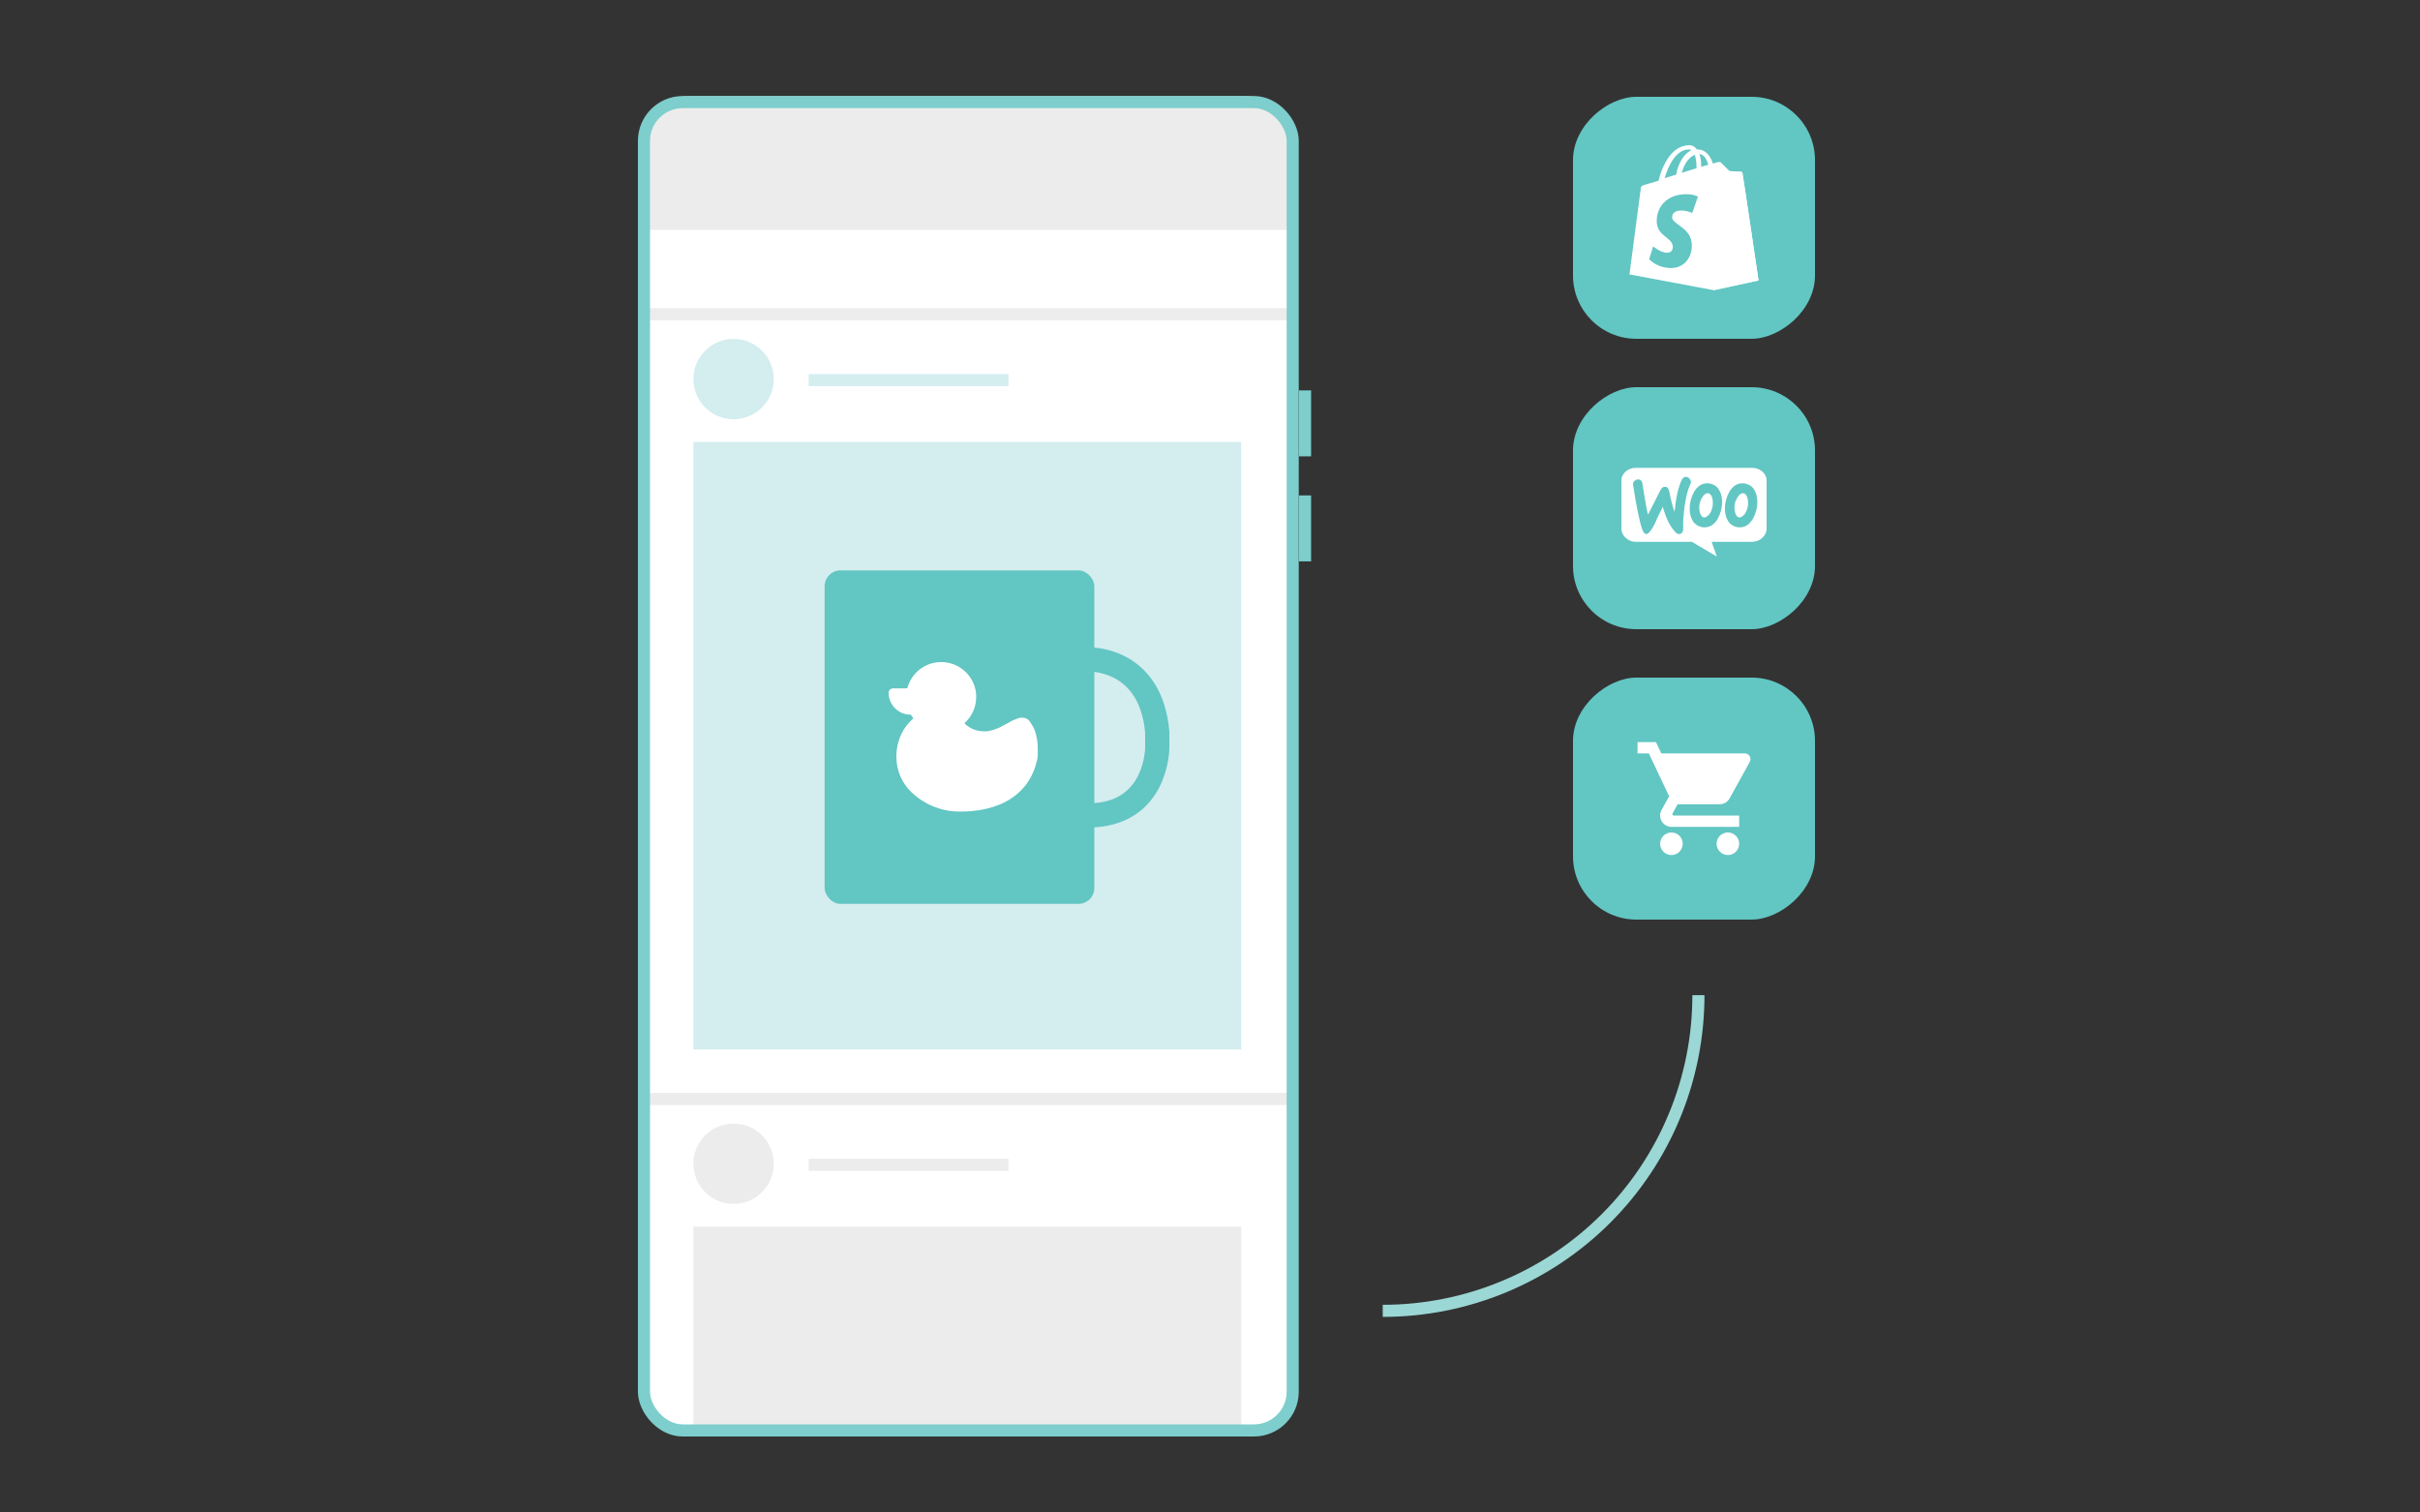 <?xml version="1.0" encoding="UTF-8"?>
<svg width="400px" height="250px" viewBox="0 0 400 250" version="1.1" xmlns="http://www.w3.org/2000/svg" xmlns:xlink="http://www.w3.org/1999/xlink">
    <rect x="0" y="0" width="400" height="250" fill="#333333" stroke="none"/>
    <title>mobile-store-platforms</title>
    <defs>
        <path d="M14.933,14.933 C13.897,14.933 13.067,15.764 13.067,16.8 C13.067,17.831 13.902,18.667 14.933,18.667 C15.964,18.667 16.8,17.831 16.8,16.8 C16.8,15.764 15.96,14.933 14.933,14.933 M0,0 L0,1.867 L1.867,1.867 L5.227,8.951 L3.957,11.237 C3.817,11.499 3.733,11.807 3.733,12.133 C3.733,13.164 4.569,14 5.6,14 L16.8,14 L16.8,12.133 L5.992,12.133 C5.863,12.133 5.759,12.029 5.759,11.9 C5.759,11.853 5.768,11.816 5.787,11.788 L6.627,10.267 L13.58,10.267 C14.28,10.267 14.896,9.875 15.213,9.305 L18.555,3.267 C18.62,3.117 18.667,2.959 18.667,2.8 C18.667,2.285 18.249,1.867 17.733,1.867 L3.929,1.867 L3.052,0 M5.6,14.933 C4.564,14.933 3.733,15.764 3.733,16.8 C3.733,17.831 4.569,18.667 5.6,18.667 C6.631,18.667 7.467,17.831 7.467,16.8 C7.467,15.764 6.627,14.933 5.6,14.933 Z" id="path-1"></path>
    </defs>
    <g id="Page-1" stroke="none" stroke-width="1" fill="none" fill-rule="evenodd">
        <g id="pf-landing-instagram" transform="translate(-280, -3904)">
            <g id="Steps" transform="translate(160, 2687)">
                <g id="Group-12" transform="translate(0, 1217)">
                    <g id="mobile-store-platforms" transform="translate(120, 0)">
                        <rect id="Rectangle" x="0" y="0" width="400" height="250"></rect>
                        <path d="M228.55,216.67 C242.391,216.678 255.668,211.183 265.456,201.396 C275.243,191.608 280.738,178.331 280.73,164.49" id="Path" stroke="#9BD7D5" stroke-width="2"></path>
                        <rect id="Rectangle" fill="#FFFFFF" fill-rule="nonzero" x="106.44" y="16.87" width="107.23" height="219.57" rx="6.41"></rect>
                        <rect id="Rectangle" fill="#E5E4E4" fill-rule="nonzero" opacity="0.7" x="114.61" y="202.75" width="90.55" height="34.04"></rect>
                        <line x1="106.44" y1="181.64" x2="213.67" y2="181.64" id="Path" stroke="#E5E4E4" stroke-width="2" opacity="0.7"></line>
                        <line x1="106.44" y1="51.94" x2="213.67" y2="51.94" id="Path" stroke="#E5E4E4" stroke-width="2" opacity="0.7"></line>
                        <path d="M114.1,15.85 L205.67,15.85 C210.272,15.856 214,19.588 214,24.19 L214,38 L105.76,38 L105.76,24.19 C105.76,19.584 109.494,15.85 114.1,15.85 Z" id="Path" fill="#E5E4E4" fill-rule="nonzero" opacity="0.7"></path>
                        <line x1="215.71" y1="64.53" x2="215.71" y2="75.43" id="Path" stroke="#7DCECD" stroke-width="2"></line>
                        <line x1="215.71" y1="81.89" x2="215.71" y2="92.79" id="Path" stroke="#7DCECD" stroke-width="2"></line>
                        <line x1="133.67" y1="62.83" x2="166.69" y2="62.83" id="Path" stroke="#D4EDEF" stroke-width="2"></line>
                        <circle id="Oval" fill="#D4EDEF" fill-rule="nonzero" cx="121.25" cy="62.66" r="6.64"></circle>
                        <rect id="Rectangle" fill="#D4EDEF" fill-rule="nonzero" x="114.61" y="73.04" width="90.55" height="100.43"></rect>
                        <line x1="133.67" y1="192.53" x2="166.69" y2="192.53" id="Path" stroke="#E5E4E4" stroke-width="2" opacity="0.7"></line>
                        <circle id="Oval" fill="#E5E4E4" fill-rule="nonzero" opacity="0.7" cx="121.25" cy="192.36" r="6.64"></circle>
                        <path d="M179.86,109 C179.86,109 190.18,108.55 191.28,121 L191.28,123.63 C191.28,123.63 191.28,134.78 179.84,134.78" id="Path" stroke="#62C6C3" stroke-width="4"></path>
                        <rect id="Rectangle" fill="#62C6C3" fill-rule="nonzero" x="136.3" y="94.28" width="44.58" height="55.12" rx="2.63"></rect>
                        <path d="M171.48,125.36 C171.48,125.24 171.48,125.12 171.53,125.01 L171.53,125 C171.53,124.88 171.53,124.77 171.53,124.65 L171.53,124.65 C171.53,124.47 171.53,124.3 171.53,124.14 L171.53,124.14 C171.53,123.97 171.53,123.82 171.53,123.67 C171.531,122.712 171.379,121.76 171.08,120.85 L171.01,120.66 C170.878,120.305 170.699,119.969 170.48,119.66 C170.45,119.614 170.416,119.571 170.38,119.53 C170.275,119.339 170.148,119.161 170,119 L169.88,118.91 C169.8,118.857 169.717,118.811 169.63,118.77 C169.547,118.73 169.46,118.699 169.37,118.68 C169.282,118.654 169.192,118.637 169.1,118.63 L169,118.63 C168.87,118.62 168.74,118.62 168.61,118.63 C167.906,118.829 167.232,119.125 166.61,119.51 C166.25,119.71 165.87,119.92 165.46,120.12 C164.734,120.501 163.95,120.758 163.14,120.88 C162.96,120.895 162.78,120.895 162.6,120.88 C161.926,120.875 161.261,120.725 160.65,120.44 C160.586,120.401 160.52,120.367 160.45,120.34 C160.265,120.24 160.088,120.126 159.92,120 C159.822,119.929 159.729,119.852 159.64,119.77 C159.558,119.698 159.482,119.622 159.41,119.54 C159.941,119.063 160.382,118.494 160.71,117.86 L160.84,117.59 C160.924,117.408 160.997,117.221 161.06,117.03 L161.15,116.74 C161.282,116.247 161.349,115.74 161.35,115.23 L161.35,115.23 L161.35,115.08 C161.35,114.97 161.35,114.86 161.35,114.76 C161.157,112.406 159.555,110.404 157.301,109.699 C155.047,108.994 152.59,109.726 151.09,111.55 C150.561,112.206 150.176,112.966 149.96,113.78 L147.61,113.78 C147.207,113.78 146.88,114.107 146.88,114.51 C146.88,116.509 148.501,118.13 150.5,118.13 L150.56,118.13 C150.684,118.345 150.821,118.552 150.97,118.75 C149.854,119.708 149.026,120.958 148.58,122.36 C148.296,123.252 148.154,124.184 148.16,125.12 L148.16,125.12 C148.161,127.328 149.069,129.439 150.67,130.96 C152.966,133.155 156.068,134.302 159.24,134.13 L159.64,134.13 C160.401,134.098 161.159,134.022 161.91,133.9 C162.935,133.742 163.94,133.478 164.91,133.11 L165.5,132.87 C166.778,132.312 167.934,131.506 168.9,130.5 C169.432,129.946 169.892,129.328 170.27,128.66 L170.45,128.33 C170.6,128.04 170.73,127.75 170.85,127.46 C170.85,127.4 170.9,127.34 170.92,127.27 C170.94,127.2 171,127.07 171.03,126.97 L171.14,126.65 C171.2,126.44 171.26,126.23 171.31,126.02 C171.36,125.81 171.44,125.59 171.48,125.36 Z" id="Path" fill="#FFFFFF" fill-rule="nonzero"></path>
                        <g id="Group" transform="translate(260, 16)">
                            <rect id="Rectangle" fill="#62C6C3" fill-rule="nonzero" transform="translate(20, 20) rotate(90) translate(-20, -20) " x="0" y="0" width="40" height="40" rx="10.465"></rect>
                            <g id="Shopify" transform="translate(9.333, 8)">
                                <path d="M18.43,4.401 C18.548,4.401 18.667,4.46 18.667,4.577 C18.726,4.694 21.333,22.357 21.333,22.357 L13.807,23.941 L0,21.359 C0,21.359 1.778,7.746 1.837,7.394 C1.894,6.769 1.952,6.749 2.545,6.536 L2.607,6.513 C2.668,6.513 2.911,6.438 3.3,6.317 C3.676,6.2 4.188,6.041 4.8,5.868 C5.274,3.873 6.756,0 9.896,0 C10.311,0 10.785,0.176 11.141,0.704 L11.259,0.704 C12.622,0.704 13.393,1.819 13.807,3.051 C14.222,2.875 14.519,2.817 14.519,2.817 C14.637,2.758 14.933,2.758 15.052,2.875 L16.474,4.284 C16.474,4.284 18.37,4.401 18.43,4.401 Z M11.852,3.579 C12.267,3.462 12.681,3.345 13.037,3.227 C12.741,2.289 12.326,1.526 11.556,1.467 C11.733,1.936 11.852,2.582 11.852,3.345 L11.852,3.579 Z M10.785,1.584 C10.963,2.054 11.081,2.758 11.081,3.697 L11.081,3.814 C10.903,3.869 10.721,3.923 10.536,3.978 C9.926,4.161 9.289,4.352 8.652,4.577 C9.126,2.758 10.015,1.936 10.785,1.584 Z M10.252,0.822 C10.133,0.763 9.956,0.704 9.837,0.704 C7.585,0.704 6.341,3.638 5.807,5.457 C6.046,5.386 6.294,5.306 6.547,5.224 C6.924,5.102 7.314,4.976 7.704,4.87 C8.178,2.523 9.244,1.291 10.252,0.822 Z" id="Shape" fill="#FFFFFF"></path>
                                <path d="M18.489,4.401 C18.43,4.401 16.533,4.284 16.533,4.284 C16.533,4.284 15.23,2.993 15.111,2.875 C15.052,2.817 14.992,2.817 14.933,2.758 L13.867,24 L21.333,22.357 C21.333,22.357 18.726,4.694 18.667,4.577 C18.667,4.46 18.548,4.401 18.489,4.401 Z" id="Path" fill="#FFFFFF"></path>
                                <path d="M11.319,8.508 L10.371,11.208 C10.371,11.208 9.541,10.797 8.593,10.797 C7.111,10.797 7.052,11.677 7.052,11.912 C7.052,13.144 10.311,13.614 10.311,16.548 C10.311,18.836 8.83,20.303 6.874,20.303 C4.504,20.303 3.26,18.836 3.26,18.836 L3.911,16.724 C3.911,16.724 5.156,17.78 6.222,17.78 C6.934,17.78 7.171,17.252 7.171,16.841 C7.171,15.198 4.504,15.139 4.504,12.499 C4.504,10.269 6.104,8.098 9.422,8.098 C10.667,8.098 11.319,8.508 11.319,8.508 Z" id="Path" fill="#62C6C3"></path>
                            </g>
                        </g>
                        <g id="Group-Copy" transform="translate(260, 64)">
                            <rect id="Rectangle" fill="#62C6C3" fill-rule="nonzero" transform="translate(20, 20) rotate(90) translate(-20, -20) " x="0" y="0" width="40" height="40" rx="10.465"></rect>
                            <g id="WooCommerce" transform="translate(8, 13.333)">
                                <path d="M2.349,0 L21.651,0 C22.826,0 24,0.85 24,2.126 L24,10.044 C24,11.266 22.826,12.222 21.651,12.222 L14.911,12.222 L15.779,14.667 L11.643,12.222 L2.349,12.222 C1.174,12.222 0,11.266 0,10.044 L0,2.126 C0,0.85 1.174,0 2.349,0 Z" id="Path" fill="#FFFFFF"></path>
                                <path d="M10.111,10.575 C10.213,10.415 10.213,10.203 10.213,9.937 C10.162,9.034 10.264,7.812 10.468,6.217 C10.723,4.57 11.03,3.401 11.387,2.71 C11.489,2.551 11.489,2.391 11.489,2.232 C11.438,2.019 11.336,1.86 11.183,1.7 C11.03,1.541 10.826,1.488 10.621,1.488 C10.366,1.488 10.162,1.647 10.009,1.913 C9.447,3.029 9.038,4.783 8.783,7.28 C8.426,6.324 8.17,5.208 7.915,3.932 C7.813,3.401 7.557,3.082 7.149,3.135 C6.843,3.135 6.638,3.348 6.434,3.72 L4.391,7.758 C4.085,6.377 3.779,4.623 3.472,2.604 C3.421,2.126 3.115,1.86 2.655,1.913 C2.4,1.966 2.247,2.072 2.094,2.232 C1.94,2.391 1.889,2.604 1.94,2.87 C2.502,6.536 3.013,8.981 3.472,10.256 C3.677,10.734 3.881,10.947 4.136,10.947 C4.494,10.894 4.953,10.362 5.515,9.246 C5.77,8.609 6.23,7.652 6.843,6.43 C7.353,8.29 8.017,9.671 8.885,10.575 C9.089,10.841 9.345,10.947 9.6,10.947 C9.855,10.894 10.009,10.787 10.111,10.575 Z" id="Path" fill="#62C6C3"></path>
                                <path d="M15.932,8.396 C15.37,9.353 14.655,9.831 13.736,9.831 C13.583,9.831 13.43,9.831 13.226,9.778 C12.562,9.618 12.051,9.246 11.745,8.662 C11.438,8.13 11.285,7.493 11.285,6.749 C11.285,5.739 11.54,4.836 12,3.986 C12.562,3.029 13.277,2.551 14.196,2.551 C14.349,2.551 14.502,2.551 14.706,2.604 C15.37,2.763 15.881,3.135 16.187,3.72 C16.494,4.251 16.647,4.889 16.647,5.633 C16.647,6.643 16.392,7.546 15.932,8.396 Z" id="Path" fill="#62C6C3"></path>
                                <path d="M19.557,9.831 C20.477,9.831 21.192,9.353 21.753,8.396 C22.213,7.546 22.468,6.643 22.468,5.633 C22.468,4.889 22.315,4.251 22.009,3.72 C21.702,3.135 21.192,2.763 20.528,2.604 C20.323,2.551 20.17,2.551 20.017,2.551 C19.098,2.551 18.383,3.029 17.821,3.986 C17.362,4.836 17.106,5.739 17.106,6.749 C17.106,7.493 17.26,8.13 17.566,8.662 C17.872,9.246 18.383,9.618 19.047,9.778 C19.251,9.831 19.404,9.831 19.557,9.831 Z" id="Path" fill="#62C6C3"></path>
                                <path d="M14.4,4.198 C14.043,4.145 13.736,4.304 13.43,4.783 C13.175,5.155 13.021,5.527 12.919,5.952 C12.868,6.164 12.868,6.43 12.868,6.643 C12.868,6.908 12.919,7.227 13.021,7.546 C13.175,7.918 13.328,8.131 13.583,8.184 C13.838,8.237 14.043,8.131 14.349,7.865 C14.707,7.546 14.911,7.068 15.064,6.43 C15.115,6.218 15.115,5.952 15.115,5.686 C15.115,5.42 15.064,5.102 14.962,4.783 C14.809,4.464 14.604,4.251 14.4,4.198 Z" id="Path" fill="#FFFFFF"></path>
                                <path d="M20.221,4.198 C19.864,4.145 19.558,4.304 19.251,4.783 C18.996,5.155 18.843,5.527 18.741,5.952 C18.689,6.164 18.689,6.43 18.689,6.643 C18.689,6.908 18.741,7.227 18.843,7.546 C18.996,7.918 19.149,8.131 19.404,8.184 C19.66,8.237 19.864,8.131 20.17,7.865 C20.528,7.546 20.732,7.068 20.885,6.43 C20.936,6.218 20.936,5.952 20.936,5.686 C20.936,5.42 20.885,5.102 20.783,4.783 C20.63,4.464 20.426,4.251 20.221,4.198 Z" id="Path" fill="#FFFFFF"></path>
                            </g>
                        </g>
                        <g id="Group-Copy-2" transform="translate(260, 112)">
                            <rect id="Rectangle" fill="#62C6C3" fill-rule="nonzero" transform="translate(20, 20) rotate(90) translate(-20, -20) " x="0" y="0" width="40" height="40" rx="10.465"></rect>
                            <g id="Icon/New-shopping-cart" transform="translate(10.667, 10.667)">
                                <mask id="mask-2" fill="white">
                                    <use xlink:href="#path-1"></use>
                                </mask>
                                <use id="Shape" fill="#FFFFFF" fill-rule="nonzero" xlink:href="#path-1"></use>
                            </g>
                        </g>
                        <rect id="Rectangle" stroke="#7DCECD" stroke-width="2" x="106.44" y="16.87" width="107.23" height="219.57" rx="6.41"></rect>
                    </g>
                </g>
            </g>
        </g>
    </g>
</svg>